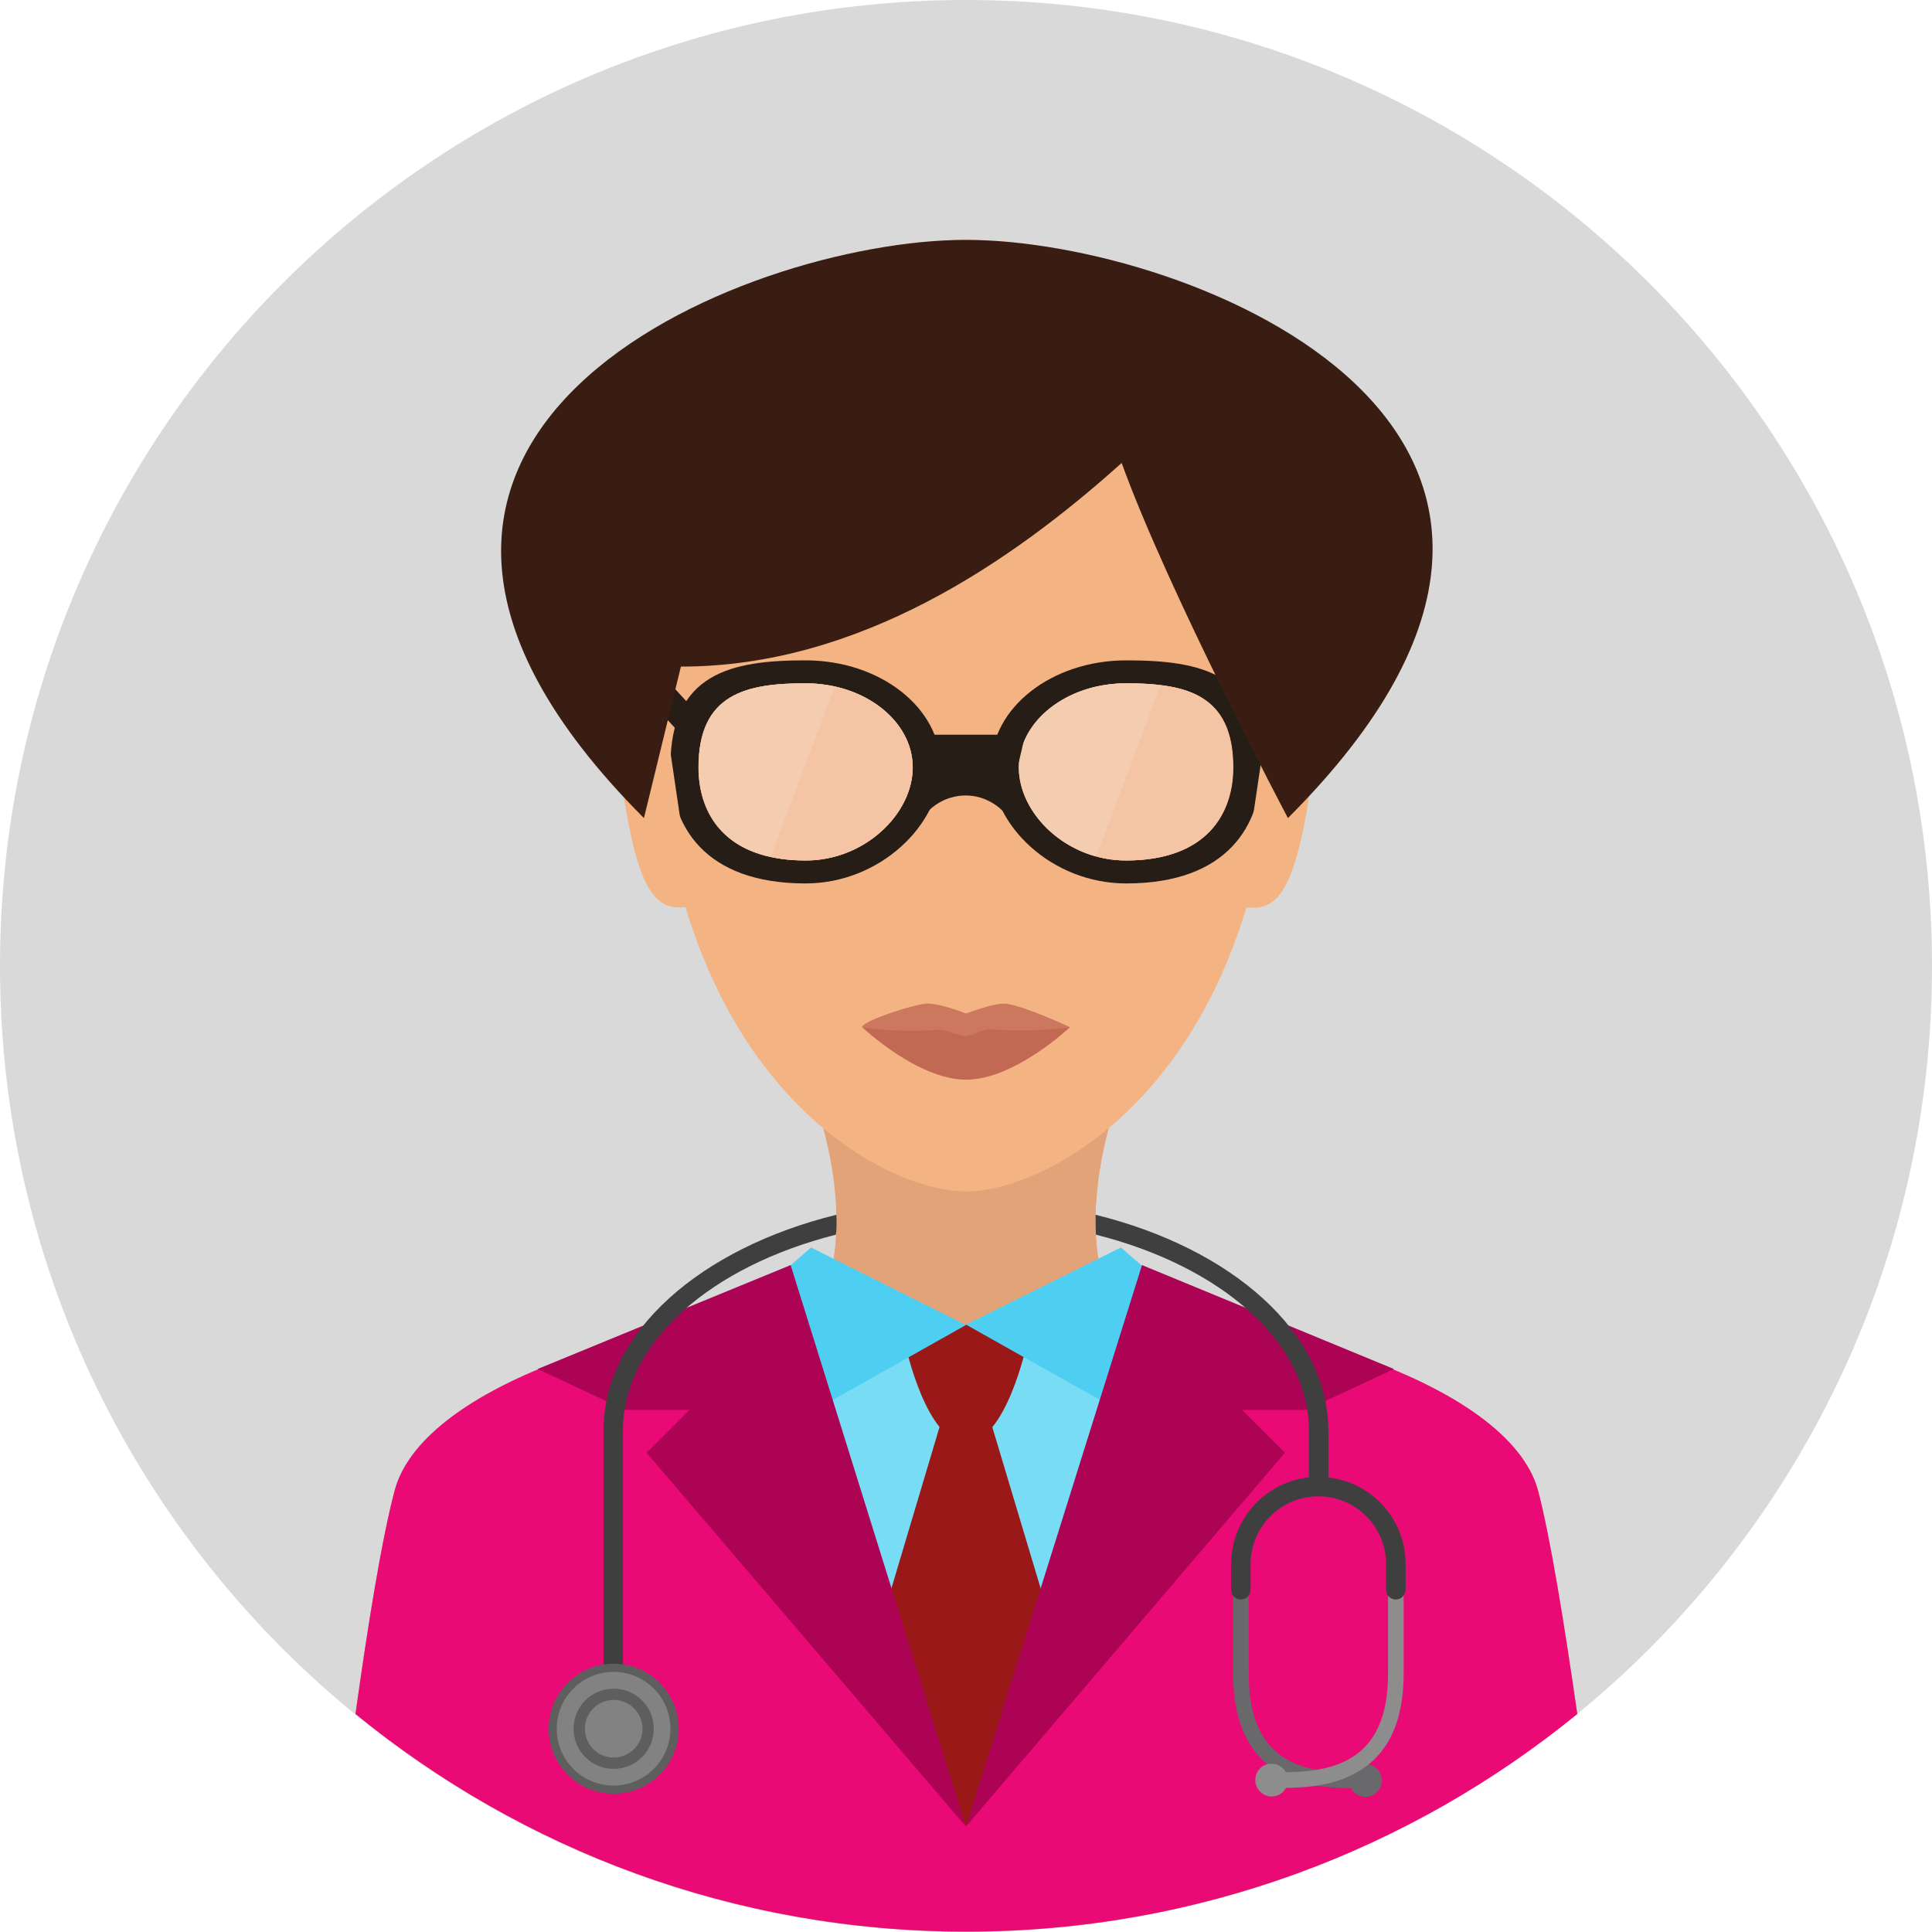 <svg width="30" height="30" viewBox="0 0 30 30" fill="none" xmlns="http://www.w3.org/2000/svg">
<path d="M30 15C30 6.717 23.283 0 15 0C6.717 0 0 6.717 0 15C0 23.283 6.717 30 15 30C23.283 30 30 23.283 30 15Z" fill="#D9D9D9"/>
<path d="M17.352 17.056H12.648C13.38 19.268 12.709 20.278 12.709 20.278L14.335 20.647H15.665L17.292 20.278C17.292 20.278 16.621 19.268 17.352 17.056Z" fill="#E2A379"/>
<path d="M15.005 23.585C17.72 23.585 17.291 20.278 17.291 20.278C17.291 20.278 16.753 21.324 14.987 21.324C13.222 21.324 12.72 20.278 12.72 20.278C12.72 20.278 12.291 23.585 15.005 23.585Z" fill="#E2A379"/>
<path d="M14.981 20.157C10.314 20.157 6.572 21.493 6.13 23.138C5.931 23.875 5.707 25.266 5.52 26.614C8.101 28.724 11.408 29.994 15.006 29.994C18.603 29.994 21.904 28.724 24.492 26.614C24.298 25.266 24.075 23.869 23.881 23.138C23.428 21.493 19.643 20.157 14.981 20.157Z" fill="#E2A379"/>
<path d="M14.981 20.157C10.314 20.157 6.572 21.493 6.13 23.138C5.931 23.875 5.707 25.266 5.52 26.614C8.101 28.724 11.408 29.994 15.006 29.994C18.603 29.994 21.904 28.724 24.492 26.614C24.298 25.266 24.075 23.869 23.881 23.138C23.428 21.493 19.643 20.157 14.981 20.157Z" fill="#E90A75"/>
<path d="M14.975 20.157C14.891 20.157 14.8 20.157 14.715 20.157C14.691 20.157 14.667 20.157 14.649 20.157C14.582 20.157 14.522 20.157 14.456 20.157C14.443 20.157 14.425 20.157 14.413 20.157C13.222 20.175 12.122 20.266 11.215 20.405C11.215 20.405 11.457 22.697 11.457 23.948L14.994 28.12L18.518 23.954C18.518 21.378 18.512 20.393 18.512 20.393C17.503 20.242 16.342 20.157 14.975 20.157Z" fill="#78DDF4"/>
<path d="M17.352 17.056H12.648C13.38 19.268 12.709 20.278 12.709 20.278L14.335 20.647H15.665L17.292 20.278C17.292 20.278 16.621 19.268 17.352 17.056Z" fill="#E2A379"/>
<path d="M15 20.568L14.051 20.852C14.051 20.852 14.377 22.4 15 22.4C15.623 22.4 15.949 20.852 15.949 20.852L15 20.568Z" fill="#9B1818"/>
<path d="M15.001 28.35C15.001 28.35 15.975 26.572 16.434 25.581L15.243 21.608H14.753L13.574 25.562C14.034 26.56 15.001 28.35 15.001 28.35Z" fill="#9B1818"/>
<path d="M18.531 20.351L17.406 19.371L15 20.568C15 20.568 18.513 22.551 18.531 22.539V20.351V20.351Z" fill="#4ECFF2"/>
<path d="M21.645 21.258L17.733 19.644L15 28.362L19.952 22.558L19.287 21.893H20.284L21.645 21.258Z" fill="#AC0354"/>
<path d="M11.469 20.351L12.593 19.371L15 20.574C15 20.574 11.487 22.557 11.475 22.545V20.351H11.469Z" fill="#4ECFF2"/>
<path d="M8.348 21.258L12.277 19.644L14.998 28.362L10.04 22.558L10.706 21.893H9.708L8.348 21.258Z" fill="#AC0354"/>
<path d="M12.987 18.863C10.877 19.383 9.371 20.689 9.371 22.213V27.37H9.673V22.213C9.673 20.84 11.046 19.661 12.98 19.172C12.993 19.075 12.993 18.972 12.987 18.863Z" fill="#3F3F3F"/>
<path d="M17.012 18.863C17.012 18.972 17.012 19.075 17.018 19.172C18.959 19.661 20.325 20.84 20.325 22.213V23.162H20.627V22.219C20.627 20.689 19.122 19.383 17.012 18.863Z" fill="#3F3F3F"/>
<path d="M9.529 27.853C10.087 27.853 10.539 27.401 10.539 26.844C10.539 26.286 10.087 25.834 9.529 25.834C8.972 25.834 8.52 26.286 8.52 26.844C8.52 27.401 8.972 27.853 9.529 27.853Z" fill="#5E5E5E"/>
<path d="M9.527 27.726C10.015 27.726 10.41 27.331 10.41 26.844C10.41 26.356 10.015 25.961 9.527 25.961C9.04 25.961 8.645 26.356 8.645 26.844C8.645 27.331 9.04 27.726 9.527 27.726Z" fill="#828282"/>
<path d="M9.529 27.467C9.873 27.467 10.152 27.188 10.152 26.844C10.152 26.5 9.873 26.222 9.529 26.222C9.185 26.222 8.906 26.5 8.906 26.844C8.906 27.188 9.185 27.467 9.529 27.467Z" fill="#5E5E5E"/>
<path d="M9.529 27.291C9.777 27.291 9.977 27.091 9.977 26.844C9.977 26.597 9.777 26.396 9.529 26.396C9.282 26.396 9.082 26.597 9.082 26.844C9.082 27.091 9.282 27.291 9.529 27.291Z" fill="#828282"/>
<path d="M21.125 27.769C20.775 27.769 20.309 27.763 19.91 27.551C19.408 27.285 19.148 26.759 19.148 25.997V24.691H19.39V25.997C19.39 26.674 19.596 27.116 20.019 27.34C20.382 27.533 20.829 27.533 21.162 27.533H21.198V27.775H21.162C21.15 27.769 21.138 27.769 21.125 27.769Z" fill="#69696B"/>
<path d="M21.457 27.648C21.457 27.787 21.342 27.902 21.203 27.902C21.064 27.902 20.949 27.787 20.949 27.648C20.949 27.509 21.064 27.394 21.203 27.394C21.336 27.388 21.457 27.503 21.457 27.648Z" fill="#69696B"/>
<path d="M19.819 27.763C19.807 27.763 19.794 27.763 19.782 27.763H19.746V27.521H19.782C20.109 27.521 20.562 27.521 20.925 27.328C21.348 27.104 21.554 26.663 21.554 25.986V24.68H21.796V25.986C21.796 26.753 21.542 27.273 21.034 27.539C20.635 27.757 20.169 27.763 19.819 27.763Z" fill="#8D8D8E"/>
<path d="M19.492 27.642C19.492 27.781 19.607 27.896 19.746 27.896C19.885 27.896 20 27.781 20 27.642C20 27.503 19.885 27.388 19.746 27.388C19.607 27.382 19.492 27.497 19.492 27.642Z" fill="#8D8D8E"/>
<path d="M21.675 24.837C21.59 24.837 21.523 24.771 21.523 24.686V24.287C21.523 23.706 21.052 23.235 20.471 23.235C19.891 23.235 19.419 23.706 19.419 24.287V24.686C19.419 24.771 19.353 24.837 19.268 24.837C19.184 24.837 19.117 24.771 19.117 24.686V24.287C19.117 23.543 19.722 22.933 20.471 22.933C21.221 22.933 21.826 23.537 21.826 24.287V24.686C21.826 24.765 21.759 24.837 21.675 24.837Z" fill="#3F3F3F"/>
<path d="M19.825 10.593C19.825 5.006 17.667 3.725 15 3.725C12.34 3.725 10.176 5.006 10.176 10.593C10.176 12.485 10.514 13.966 11.022 15.109C12.135 17.624 14.063 18.501 15 18.501C15.938 18.501 17.86 17.624 18.979 15.109C19.486 13.966 19.825 12.485 19.825 10.593Z" fill="#F4B382"/>
<path d="M12.508 10.254C11.353 10.254 10.41 10.453 10.41 11.898C10.41 12.811 10.93 13.718 12.508 13.718C13.663 13.718 14.606 12.805 14.606 11.898C14.606 10.992 13.669 10.254 12.508 10.254ZM12.508 13.361C11.257 13.361 10.845 12.636 10.845 11.916C10.845 10.768 11.589 10.611 12.508 10.611C13.427 10.611 14.171 11.197 14.171 11.916C14.171 12.636 13.427 13.361 12.508 13.361Z" fill="#261D17"/>
<path d="M12.51 10.61C11.591 10.61 10.848 10.774 10.848 11.916C10.848 12.636 11.259 13.361 12.51 13.361C13.429 13.361 14.173 12.636 14.173 11.916C14.173 11.197 13.429 10.61 12.51 10.61Z" fill="#F4C4A4"/>
<path d="M12.51 10.61C11.591 10.61 10.848 10.774 10.848 11.916C10.848 12.521 11.138 13.126 11.966 13.307L12.964 10.659C12.819 10.629 12.668 10.61 12.51 10.61Z" fill="#F4CCB0"/>
<path d="M14.173 11.917C14.173 11.318 13.659 10.816 12.964 10.659L11.973 13.307C12.13 13.344 12.311 13.362 12.517 13.362C13.43 13.362 14.173 12.636 14.173 11.917Z" fill="#F4C4A4"/>
<path d="M10.667 11.409C10.613 11.409 10.558 11.385 10.516 11.342L9.712 10.466C9.633 10.381 9.639 10.248 9.724 10.175C9.808 10.097 9.941 10.103 10.014 10.188L10.818 11.064C10.897 11.149 10.891 11.282 10.806 11.354C10.77 11.391 10.721 11.409 10.667 11.409Z" fill="#261D17"/>
<path d="M19.375 11.409C19.429 11.409 19.483 11.385 19.526 11.342L20.33 10.466C20.408 10.381 20.402 10.248 20.318 10.175C20.233 10.097 20.1 10.103 20.027 10.188L19.223 11.064C19.145 11.149 19.151 11.282 19.235 11.354C19.278 11.391 19.326 11.409 19.375 11.409Z" fill="#261D17"/>
<path d="M15.391 11.898C15.391 12.811 16.328 13.718 17.489 13.718C19.067 13.718 19.587 12.805 19.587 11.898C19.587 10.453 18.649 10.254 17.489 10.254C16.328 10.254 15.391 10.992 15.391 11.898ZM15.826 11.916C15.826 11.197 16.57 10.611 17.489 10.611C18.408 10.611 19.151 10.774 19.151 11.916C19.151 12.636 18.74 13.361 17.489 13.361C16.57 13.361 15.826 12.636 15.826 11.916Z" fill="#261D17"/>
<path d="M17.483 10.61C18.402 10.61 19.146 10.774 19.146 11.916C19.146 12.636 18.735 13.361 17.483 13.361C16.564 13.361 15.82 12.636 15.82 11.916C15.82 11.197 16.564 10.61 17.483 10.61Z" fill="#F4C4A4"/>
<path d="M17.483 10.61C17.326 10.61 17.175 10.629 17.029 10.659C16.334 10.816 15.82 11.318 15.82 11.916C15.82 12.515 16.328 13.113 17.023 13.301L18.021 10.641C17.852 10.616 17.67 10.61 17.483 10.61Z" fill="#F4CCB0"/>
<path d="M18.025 13.307C18.853 13.126 19.143 12.521 19.143 11.916C19.143 11.009 18.678 10.719 18.025 10.641L17.027 13.301C17.172 13.343 17.324 13.361 17.487 13.361C17.686 13.361 17.868 13.343 18.025 13.307Z" fill="#F4C4A4"/>
<path d="M15.739 12.129H14.427C14.415 12.129 14.065 11.409 14.083 11.409H15.909C15.927 11.409 15.751 12.129 15.739 12.129Z" fill="#261D17"/>
<path d="M15.624 12.135C15.443 12.008 15.225 11.881 14.989 11.881C14.814 11.881 14.639 11.978 14.494 12.05C14.258 12.171 14.258 12.818 14.258 12.818C14.391 12.534 14.681 12.352 14.995 12.352C15.304 12.352 15.594 12.534 15.733 12.818C15.727 12.824 15.8 12.256 15.624 12.135Z" fill="#261D17"/>
<path d="M9.717 12.558C9.977 14.081 10.298 14.148 10.763 14.069L10.274 10.756C9.808 10.841 9.457 11.04 9.717 12.558Z" fill="#F4B382"/>
<path d="M19.74 10.762L19.25 14.075C19.709 14.153 20.036 14.081 20.296 12.563C20.55 11.04 20.199 10.84 19.74 10.762Z" fill="#F4B382"/>
<path d="M19.999 12.703C25.996 6.705 18.469 3.725 14.999 3.725C11.528 3.725 4.068 6.766 9.999 12.703L10.573 10.351C13.342 10.351 15.706 8.725 17.417 7.189C18.143 9.196 19.999 12.703 19.999 12.703Z" fill="#3A1D12"/>
<path d="M16.615 15.949C16.615 15.949 15.757 16.53 15.001 16.53C14.245 16.53 13.387 15.949 13.387 15.949C13.387 15.864 14.07 15.629 14.36 15.586C14.541 15.556 15.001 15.738 15.001 15.738C15.001 15.738 15.454 15.562 15.63 15.586C15.926 15.629 16.615 15.949 16.615 15.949Z" fill="#CC785E"/>
<path d="M16.615 15.949C16.615 15.949 15.757 16.765 15.001 16.765C14.245 16.765 13.387 15.949 13.387 15.949C13.387 15.949 13.78 16.04 14.572 15.992C14.705 15.986 14.88 16.088 14.995 16.088C15.098 16.088 15.249 15.979 15.364 15.986C16.198 16.034 16.615 15.949 16.615 15.949Z" fill="#C16952"/>
</svg>
